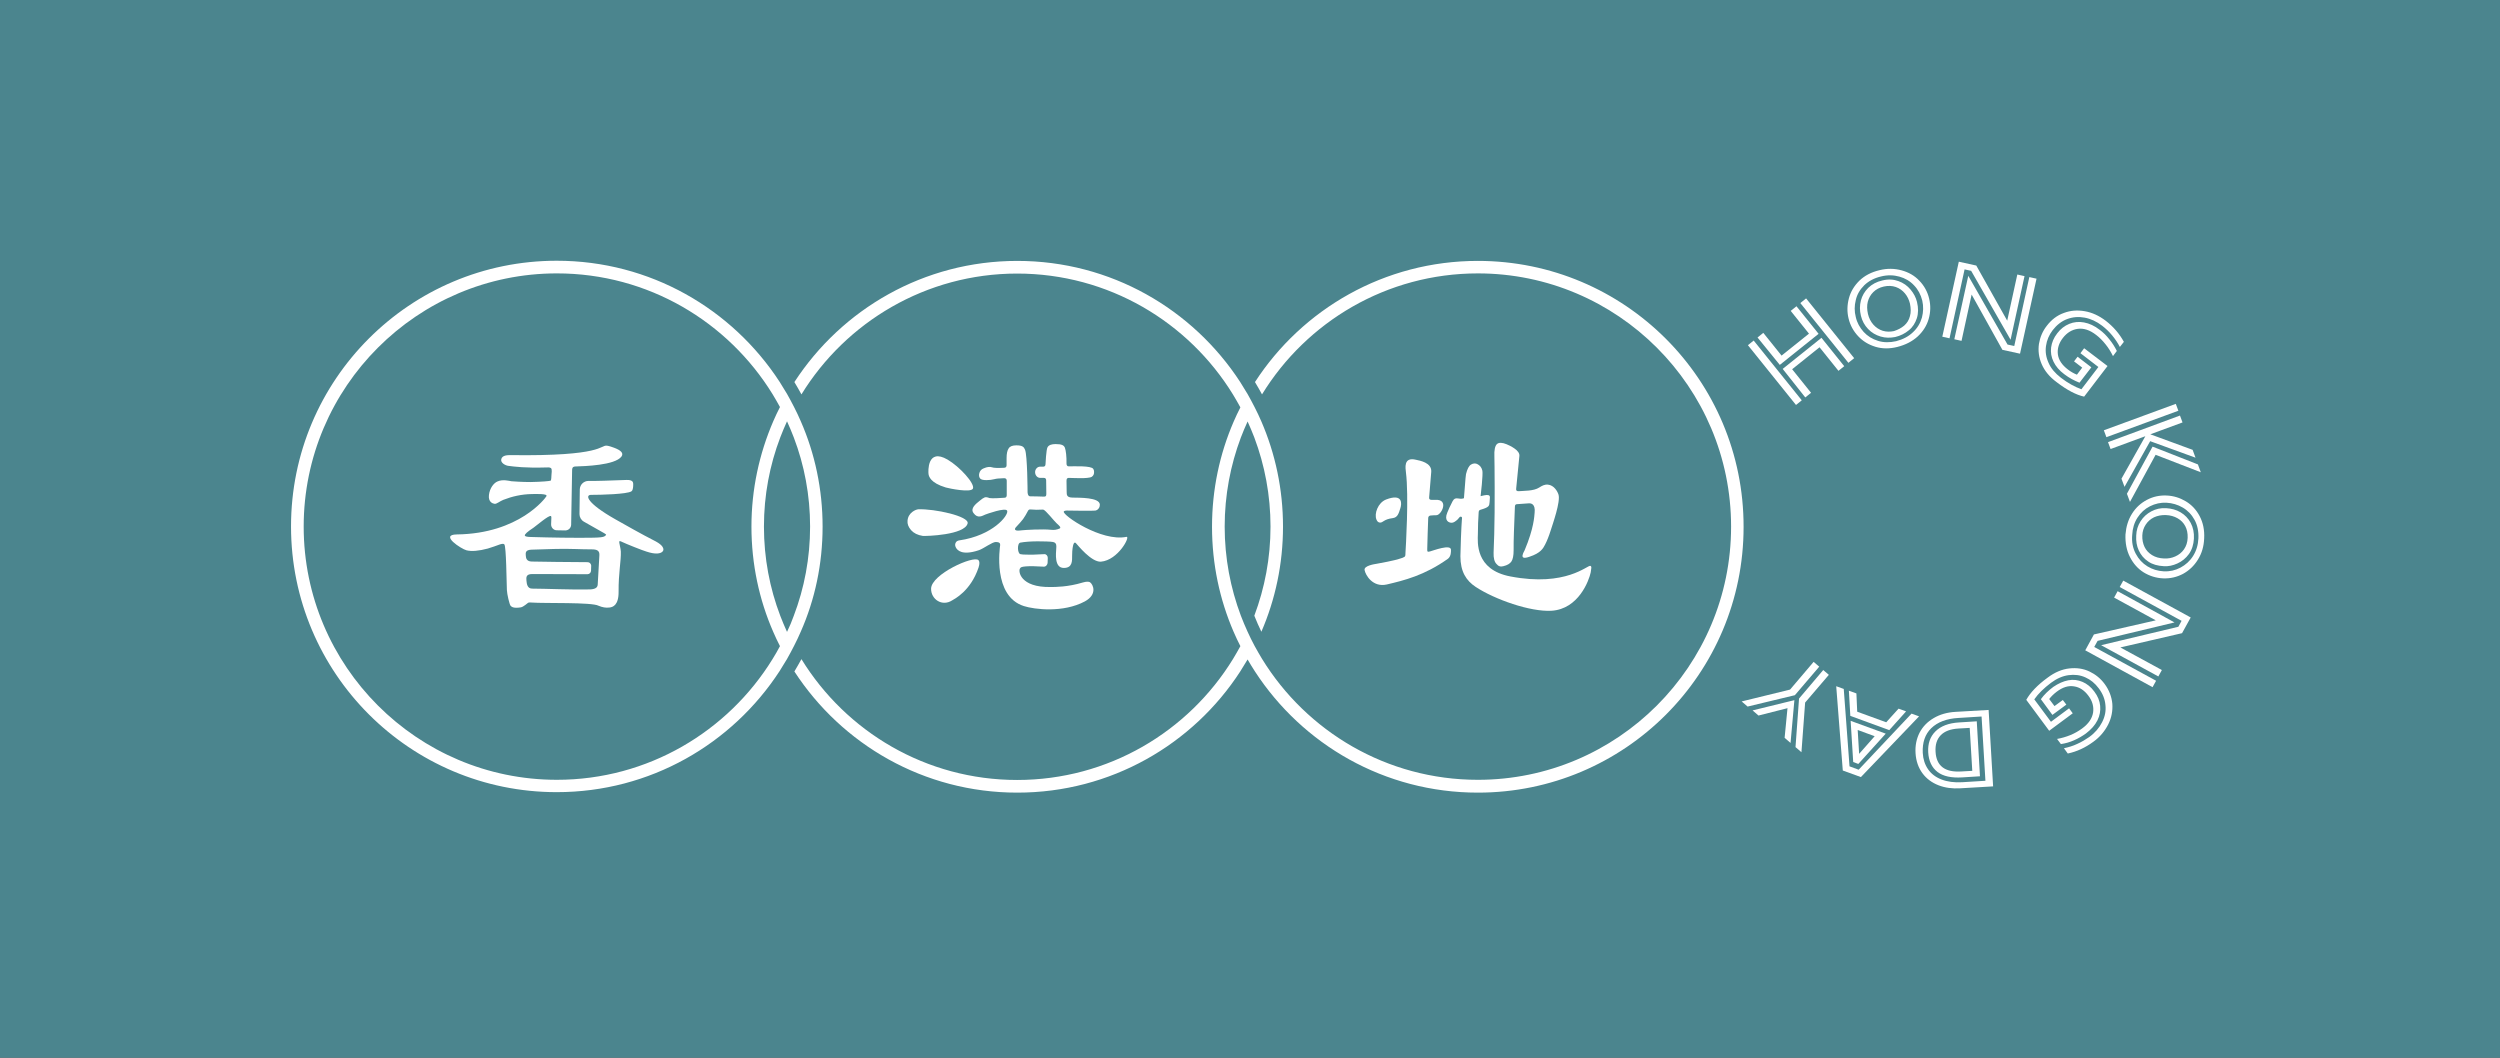 <?xml version="1.0" encoding="utf-8"?>
<!-- Generator: Adobe Illustrator 26.2.1, SVG Export Plug-In . SVG Version: 6.00 Build 0)  -->
<svg version="1.1" id="Layer_1" xmlns="http://www.w3.org/2000/svg" xmlns:xlink="http://www.w3.org/1999/xlink" x="0px" y="0px"
	 viewBox="0 0 156 66" style="enable-background:new 0 0 156 66;" xml:space="preserve">
<rect x="0" y="0" width="156" height="66" fill="#333333" stroke="none"/>
<style type="text/css">
	.st0{clip-path:url(#SVGID_00000106124524694559635450000011950684265259912348_);fill:#4B858E;}
	.st1{clip-path:url(#SVGID_00000106124524694559635450000011950684265259912348_);}
	.st2{fill:#FFFFFF;}
	.st3{opacity:0.7;fill:#FFFFFF;}
</style>
<g>
	<defs>
		<rect id="SVGID_1_" width="156" height="66"/>
	</defs>
	<clipPath id="SVGID_00000137125353516203696310000006791292001415208622_">
		<use xlink:href="#SVGID_1_"  style="overflow:visible;"/>
	</clipPath>
	
		<rect y="-45" style="clip-path:url(#SVGID_00000137125353516203696310000006791292001415208622_);fill:#4B858E;" width="156" height="156"/>
	<g style="clip-path:url(#SVGID_00000137125353516203696310000006791292001415208622_);">
		<g>
			<path class="st2" d="M51.33,32.86c0-2.33-0.48-4.56-1.36-6.57c-0.13-0.3-0.27-0.6-0.42-0.89c-0.14-0.28-0.29-0.55-0.44-0.82
				c-0.15-0.25-0.3-0.5-0.46-0.75c-2.96-4.55-8.08-7.56-13.91-7.56c-9.16,0-16.58,7.42-16.58,16.58c0,9.16,7.42,16.58,16.58,16.58
				c5.83,0,10.95-3.01,13.91-7.56c0.16-0.25,0.31-0.5,0.46-0.75c0.15-0.27,0.3-0.54,0.44-0.82c0.15-0.29,0.29-0.59,0.42-0.89
				C50.85,37.42,51.33,35.2,51.33,32.86z M48.21,41.12c-2.78,4.52-7.78,7.54-13.46,7.54c-8.71,0-15.8-7.09-15.8-15.8
				s7.09-15.8,15.8-15.8c5.69,0,10.68,3.02,13.46,7.54c0.16,0.26,0.31,0.53,0.46,0.8c-0.15,0.29-0.29,0.59-0.42,0.89
				c-0.87,2.02-1.36,4.24-1.36,6.57c0,2.33,0.48,4.56,1.36,6.57c0.13,0.3,0.27,0.6,0.42,0.89C48.53,40.59,48.37,40.86,48.21,41.12z
				 M49.11,39.43c-0.15-0.33-0.29-0.66-0.42-1c-0.66-1.73-1.02-3.61-1.02-5.57c0-1.96,0.36-3.84,1.02-5.57
				c0.13-0.34,0.27-0.67,0.42-1c0.15,0.33,0.29,0.66,0.42,1c0.66,1.73,1.02,3.61,1.02,5.57c0,1.96-0.36,3.84-1.02,5.57
				C49.41,38.77,49.27,39.1,49.11,39.43z"/>
			<path class="st2" d="M92.22,16.28c-5.83,0-10.96,3.01-13.91,7.56c0.15,0.25,0.3,0.51,0.44,0.77c2.78-4.53,7.78-7.55,13.47-7.55
				c8.71,0,15.8,7.09,15.8,15.8s-7.09,15.8-15.8,15.8c-5.69,0-10.69-3.02-13.47-7.55c-0.16-0.26-0.31-0.53-0.46-0.8
				c-0.16-0.29-0.3-0.59-0.44-0.89c-0.15-0.33-0.29-0.66-0.42-1c-0.65-1.73-1.01-3.6-1.01-5.56c0-1.96,0.36-3.83,1.01-5.56
				c0.13-0.34,0.27-0.67,0.42-1c0.15,0.33,0.29,0.66,0.42,1c0.65,1.73,1.01,3.6,1.01,5.56c0,1.96-0.36,3.83-1.01,5.56
				c0.14,0.34,0.28,0.68,0.44,1c0.87-2.01,1.35-4.23,1.35-6.56c0-2.33-0.48-4.55-1.35-6.56c-0.13-0.3-0.27-0.6-0.42-0.89
				c-0.14-0.28-0.29-0.55-0.44-0.82c-0.15-0.25-0.3-0.5-0.46-0.75c-2.96-4.55-8.08-7.56-13.91-7.56c-5.83,0-10.95,3.01-13.91,7.56
				c0.15,0.25,0.3,0.51,0.44,0.77c2.78-4.52,7.78-7.54,13.46-7.54c5.69,0,10.69,3.02,13.47,7.55c0.16,0.26,0.31,0.53,0.46,0.8
				c-0.15,0.29-0.29,0.59-0.42,0.89c-0.87,2.01-1.35,4.23-1.35,6.56c0,2.33,0.48,4.55,1.35,6.56c0.13,0.3,0.27,0.6,0.42,0.89
				c-0.15,0.27-0.3,0.54-0.46,0.8c-2.78,4.53-7.78,7.55-13.47,7.55c-5.69,0-10.68-3.02-13.46-7.54c-0.14,0.26-0.29,0.51-0.44,0.77
				c2.96,4.55,8.08,7.56,13.91,7.56c5.83,0,10.96-3.01,13.91-7.56c0.16-0.25,0.31-0.5,0.46-0.75c0.15,0.25,0.3,0.51,0.46,0.75
				c2.96,4.55,8.08,7.56,13.91,7.56c9.16,0,16.58-7.42,16.58-16.58C108.81,23.7,101.38,16.28,92.22,16.28z"/>
		</g>
		<g>
			<path class="st2" d="M109.07,21.54l0.36-0.29l3,3.73l-0.36,0.29L109.07,21.54z M109.67,21.06l0.36-0.29l1.14,1.42l1.71-1.37
				l-1.14-1.42l0.36-0.29l1.38,1.72l-2.42,1.94L109.67,21.06z M111.24,23.02l2.42-1.94l1.42,1.77l-0.36,0.29l-1.18-1.47l-1.71,1.37
				l1.18,1.47l-0.36,0.29L111.24,23.02z M112.34,18.91l0.36-0.29l3,3.73l-0.36,0.29L112.34,18.91z"/>
			<path class="st2" d="M117.03,21.64c-0.43-0.13-0.79-0.35-1.08-0.66s-0.5-0.68-0.6-1.11c-0.1-0.41-0.09-0.83,0.02-1.25
				c0.11-0.42,0.33-0.78,0.65-1.1c0.33-0.32,0.75-0.54,1.26-0.66c0.48-0.12,0.94-0.11,1.38,0.01c0.44,0.12,0.81,0.33,1.11,0.65
				c0.3,0.31,0.51,0.69,0.61,1.12c0.1,0.42,0.09,0.84-0.03,1.26c-0.12,0.42-0.35,0.78-0.68,1.09c-0.34,0.31-0.76,0.53-1.28,0.66
				C117.91,21.77,117.46,21.77,117.03,21.64z M119.37,20.73c0.28-0.26,0.46-0.57,0.56-0.92c0.09-0.35,0.1-0.7,0.02-1.05
				c-0.09-0.37-0.26-0.69-0.51-0.95c-0.25-0.27-0.56-0.45-0.92-0.55c-0.36-0.1-0.74-0.11-1.14-0.01c-0.43,0.1-0.78,0.29-1.05,0.55
				c-0.27,0.27-0.45,0.57-0.53,0.93c-0.09,0.35-0.09,0.7,0,1.05c0.08,0.36,0.25,0.66,0.49,0.93c0.24,0.26,0.54,0.45,0.9,0.56
				c0.35,0.11,0.73,0.11,1.13,0.02C118.74,21.18,119.09,21,119.37,20.73z M117.35,21c-0.3-0.09-0.56-0.24-0.78-0.47
				c-0.22-0.23-0.37-0.5-0.45-0.83c-0.08-0.33-0.08-0.64,0-0.95c0.08-0.3,0.23-0.56,0.46-0.79c0.23-0.22,0.52-0.38,0.88-0.46
				c0.36-0.09,0.7-0.07,1,0.04c0.31,0.11,0.56,0.29,0.76,0.53c0.2,0.24,0.33,0.49,0.4,0.77c0.09,0.37,0.09,0.71-0.01,1.02
				c-0.1,0.3-0.26,0.56-0.5,0.75c-0.24,0.2-0.52,0.34-0.85,0.42C117.95,21.09,117.65,21.09,117.35,21z M118.82,20.32
				c0.18-0.16,0.3-0.35,0.36-0.59c0.07-0.24,0.06-0.5,0-0.79c-0.06-0.24-0.16-0.45-0.31-0.63c-0.15-0.18-0.34-0.32-0.57-0.4
				c-0.23-0.08-0.48-0.09-0.75-0.03c-0.27,0.06-0.49,0.18-0.66,0.35c-0.17,0.17-0.28,0.37-0.34,0.6c-0.06,0.23-0.05,0.49,0.01,0.76
				c0.06,0.26,0.18,0.49,0.34,0.67s0.36,0.31,0.58,0.38c0.23,0.07,0.46,0.07,0.7,0.02C118.43,20.58,118.64,20.47,118.82,20.32z"/>
			<path class="st2" d="M122.23,16.33l1.09,0.24l1.93,3.44l0.63-2.88l0.45,0.1l-0.87,3.97L123,16.9l-0.41-0.09l-0.94,4.3l-0.45-0.1
				L122.23,16.33z M122.82,17.21l2.45,4.29l0.42,0.09l0.94-4.3l0.45,0.1l-1.03,4.68l-1.1-0.24l-1.92-3.45l-0.63,2.89l-0.45-0.1
				L122.82,17.21z"/>
			<path class="st2" d="M127.4,22.72c-0.18-0.42-0.23-0.84-0.17-1.26c0.07-0.42,0.23-0.8,0.49-1.13c0.29-0.38,0.64-0.65,1.06-0.8
				c0.42-0.16,0.85-0.19,1.31-0.11c0.46,0.08,0.89,0.28,1.3,0.59c0.48,0.37,0.86,0.81,1.14,1.32l-0.25,0.32
				c-0.13-0.25-0.29-0.49-0.48-0.72c-0.19-0.23-0.4-0.43-0.62-0.6c-0.35-0.27-0.72-0.44-1.1-0.51c-0.38-0.07-0.74-0.04-1.09,0.09
				c-0.35,0.13-0.65,0.37-0.9,0.69c-0.23,0.3-0.37,0.63-0.42,0.99c-0.05,0.35,0,0.7,0.16,1.05c0.15,0.35,0.41,0.65,0.77,0.93
				c0.44,0.34,0.87,0.57,1.28,0.72l1.06-1.39l-1.12-0.86l0.23-0.31l1.46,1.11l-1.46,1.91c-0.5-0.11-1.07-0.41-1.71-0.9
				C127.89,23.52,127.58,23.14,127.4,22.72z M128.14,22.57c-0.14-0.29-0.19-0.58-0.15-0.89c0.04-0.3,0.16-0.6,0.38-0.88
				c0.21-0.28,0.46-0.47,0.75-0.59c0.29-0.12,0.6-0.15,0.92-0.09c0.33,0.06,0.66,0.21,0.98,0.46c0.22,0.16,0.42,0.36,0.6,0.59
				c0.19,0.23,0.34,0.47,0.47,0.73l-0.24,0.32c-0.13-0.26-0.28-0.51-0.46-0.73c-0.18-0.23-0.38-0.43-0.59-0.59
				c-0.4-0.31-0.78-0.43-1.15-0.38c-0.36,0.05-0.67,0.24-0.92,0.56c-0.26,0.33-0.36,0.68-0.32,1.02c0.04,0.35,0.25,0.67,0.63,0.96
				c0.17,0.13,0.36,0.24,0.56,0.32l0.33-0.44l-0.51-0.39l0.22-0.29l0.86,0.66l-0.74,0.96c-0.33-0.13-0.65-0.3-0.95-0.53
				C128.5,23.12,128.28,22.86,128.14,22.57z"/>
			<path class="st2" d="M135.77,25.2l0.16,0.43l-4.49,1.65l-0.16-0.43L135.77,25.2z M136.03,25.93l0.16,0.43l-2.01,0.74l2.64,0.97
				l0.18,0.49l-2.83-1.03l-1.6,2.85l-0.19-0.51l1.49-2.65l-2.17,0.8l-0.16-0.43L136.03,25.93z M134.32,27.87l2.83,1.11l0.18,0.49
				l-2.82-1.09l-1.6,2.94l-0.19-0.51L134.32,27.87z"/>
			<path class="st2" d="M133.04,32.05c0.24-0.38,0.55-0.66,0.93-0.86c0.38-0.2,0.79-0.29,1.23-0.27c0.43,0.02,0.82,0.14,1.19,0.36
				c0.37,0.22,0.66,0.53,0.87,0.93c0.21,0.4,0.31,0.87,0.28,1.39c-0.02,0.5-0.15,0.94-0.39,1.32c-0.24,0.39-0.55,0.68-0.93,0.89
				c-0.38,0.2-0.8,0.3-1.25,0.28c-0.43-0.02-0.84-0.15-1.2-0.37c-0.37-0.23-0.65-0.55-0.86-0.96c-0.21-0.41-0.3-0.88-0.28-1.41
				C132.67,32.86,132.8,32.43,133.04,32.05z M133.27,34.55c0.18,0.34,0.42,0.6,0.73,0.79c0.31,0.19,0.64,0.29,1.01,0.31
				c0.38,0.02,0.73-0.06,1.05-0.23c0.32-0.17,0.59-0.41,0.79-0.73s0.31-0.68,0.33-1.09c0.02-0.44-0.06-0.83-0.24-1.16
				c-0.18-0.33-0.43-0.59-0.74-0.77c-0.31-0.18-0.65-0.28-1.01-0.3c-0.36-0.02-0.71,0.06-1.03,0.22c-0.32,0.16-0.58,0.4-0.78,0.71
				c-0.2,0.31-0.31,0.67-0.33,1.08C133.01,33.82,133.09,34.21,133.27,34.55z M133.57,32.53c0.17-0.27,0.39-0.47,0.67-0.62
				c0.28-0.15,0.59-0.22,0.92-0.2c0.34,0.02,0.64,0.1,0.91,0.26c0.27,0.16,0.48,0.38,0.63,0.66s0.22,0.61,0.2,0.98
				c-0.02,0.37-0.12,0.69-0.31,0.96c-0.19,0.26-0.43,0.46-0.72,0.59c-0.28,0.13-0.57,0.19-0.85,0.17c-0.38-0.02-0.71-0.11-0.97-0.29
				c-0.27-0.18-0.46-0.41-0.59-0.69c-0.13-0.28-0.18-0.59-0.16-0.93C133.31,33.09,133.4,32.8,133.57,32.53z M133.82,34.13
				c0.1,0.21,0.26,0.38,0.47,0.51s0.46,0.2,0.76,0.21c0.24,0.01,0.47-0.03,0.69-0.13c0.22-0.1,0.4-0.24,0.54-0.44
				c0.14-0.2,0.22-0.44,0.23-0.72c0.01-0.28-0.04-0.52-0.15-0.73c-0.11-0.21-0.27-0.37-0.48-0.49c-0.21-0.12-0.45-0.19-0.73-0.2
				c-0.27-0.01-0.52,0.04-0.74,0.14c-0.22,0.11-0.39,0.26-0.52,0.46c-0.13,0.2-0.2,0.42-0.21,0.67
				C133.67,33.68,133.72,33.92,133.82,34.13z"/>
			<path class="st2" d="M135.69,38.84l-4.8,1.15l-0.21,0.38l3.86,2.11l-0.22,0.4l-4.2-2.3l0.54-0.99l3.86-0.88l-2.6-1.42l0.22-0.4
				L135.69,38.84z M136.7,38.53l-0.54,0.98l-3.85,0.89l2.59,1.41l-0.22,0.4l-3.57-1.95l4.82-1.15l0.2-0.37l-3.86-2.11l0.22-0.4
				L136.7,38.53z"/>
			<path class="st2" d="M129.13,41.71c0.45-0.05,0.87,0.01,1.25,0.19c0.38,0.18,0.7,0.44,0.95,0.78c0.28,0.38,0.44,0.8,0.48,1.24
				c0.03,0.44-0.05,0.87-0.26,1.29c-0.21,0.41-0.51,0.78-0.93,1.08c-0.49,0.36-1.02,0.61-1.59,0.73l-0.24-0.33
				c0.28-0.06,0.56-0.14,0.83-0.27c0.27-0.12,0.52-0.27,0.75-0.43c0.36-0.26,0.62-0.57,0.8-0.92c0.18-0.35,0.25-0.7,0.21-1.07
				c-0.03-0.37-0.17-0.72-0.42-1.05c-0.23-0.31-0.51-0.54-0.83-0.68c-0.33-0.15-0.68-0.19-1.05-0.14c-0.37,0.05-0.74,0.21-1.1,0.48
				c-0.44,0.33-0.79,0.67-1.04,1.03l1.04,1.4l1.13-0.84l0.23,0.31l-1.47,1.09l-1.43-1.93c0.25-0.45,0.69-0.92,1.34-1.39
				C128.22,41.95,128.67,41.76,129.13,41.71z M129.06,42.45c0.31-0.06,0.61-0.02,0.89,0.1c0.28,0.12,0.53,0.32,0.74,0.61
				c0.21,0.28,0.33,0.57,0.36,0.88c0.03,0.31-0.02,0.61-0.17,0.91c-0.15,0.3-0.39,0.57-0.72,0.82c-0.22,0.16-0.46,0.3-0.73,0.42
				c-0.27,0.12-0.55,0.2-0.83,0.24l-0.24-0.32c0.28-0.05,0.56-0.13,0.83-0.24c0.27-0.11,0.51-0.25,0.73-0.41
				c0.41-0.3,0.63-0.63,0.69-1c0.05-0.36-0.04-0.71-0.29-1.04c-0.25-0.34-0.55-0.54-0.9-0.59c-0.35-0.06-0.71,0.05-1.09,0.34
				c-0.17,0.13-0.33,0.28-0.46,0.45l0.33,0.44l0.52-0.38l0.22,0.29l-0.87,0.64l-0.72-0.98c0.21-0.29,0.47-0.54,0.78-0.77
				C128.44,42.65,128.75,42.51,129.06,42.45z"/>
			<path class="st2" d="M124.37,49.07l-2.05,0.12c-0.5,0.03-0.95-0.03-1.36-0.19c-0.41-0.16-0.75-0.41-1-0.75
				c-0.25-0.34-0.4-0.76-0.43-1.25c-0.03-0.48,0.06-0.9,0.25-1.28c0.2-0.38,0.49-0.68,0.88-0.91c0.39-0.23,0.84-0.36,1.36-0.39
				l2.07-0.12L124.37,49.07z M122.21,44.8c-0.74,0.04-1.31,0.26-1.7,0.64c-0.39,0.38-0.56,0.9-0.53,1.54
				c0.02,0.39,0.13,0.73,0.33,1.02c0.2,0.29,0.48,0.5,0.84,0.64c0.36,0.14,0.8,0.2,1.3,0.17l1.44-0.09l-0.24-4.01L122.21,44.8z
				 M123.55,48.44l-1.11,0.07c-0.67,0.04-1.19-0.07-1.54-0.34c-0.35-0.27-0.55-0.68-0.58-1.23c-0.03-0.54,0.12-0.97,0.45-1.3
				c0.33-0.33,0.82-0.52,1.47-0.56l1.11-0.07L123.55,48.44z M122.21,45.46c-0.5,0.03-0.87,0.17-1.11,0.42
				c-0.24,0.25-0.35,0.59-0.32,1.04c0.05,0.87,0.58,1.28,1.59,1.22l0.7-0.04l-0.16-2.68L122.21,45.46z"/>
			<path class="st2" d="M116.12,48.49l-1.13-0.41l-0.41-5.26l0.47,0.17l0.36,4.83l0.57,0.21l3.3-3.5l0.47,0.17L116.12,48.49z
				 M117.89,45.56l-2.43-0.89l-0.09-1.57l0.47,0.17l0.05,1.14l1.81,0.66l0.77-0.85l0.47,0.17L117.89,45.56z M115.96,47.67
				l-0.32-0.12l-0.16-2.57l2.19,0.8L115.96,47.67z M115.92,45.55l0.09,1.49l0.97-1.1L115.92,45.55z"/>
			<path class="st2" d="M112,43.38l-2.95,0.71l-0.37-0.32l3.02-0.74l1.47-1.73l0.35,0.3L112,43.38z M111.73,46.36l-0.37-0.32
				l0.18-1.85l-1.81,0.46l-0.37-0.32l2.61-0.64L111.73,46.36z M112.64,43.84l-0.23,3.1l-0.37-0.32l0.22-3.03l1.51-1.78l0.35,0.3
				L112.64,43.84z"/>
		</g>
		<g>
			<path class="st2" d="M86.12,32.61c0.19,0,0.23-0.21,0.79-0.28c0.3-0.04,0.37-0.29,0.47-0.61c0.09-0.27,0.18-0.96-0.89-0.55
				c-0.51,0.2-0.75,0.89-0.6,1.25C85.94,32.55,86.02,32.61,86.12,32.61z"/>
			<path class="st2" d="M89.23,34.41c-0.18,0.05-0.17,0-0.17-0.16c0.01-0.27,0.04-1.63,0.06-1.92c0-0.08,0.04-0.14,0.13-0.16
				c0.18-0.02,0.31-0.02,0.38-0.02c0.31,0,0.82-1.01-0.07-0.96h-0.24c-0.11,0-0.16-0.06-0.14-0.17c0.02-0.18,0.1-1.22,0.13-1.58
				c0.04-0.58-0.73-0.7-0.95-0.75c-0.81-0.2-0.65,0.55-0.63,0.78c0.19,1.5-0.01,4.71-0.03,5.05c-0.01,0.15,0.03,0.21-0.19,0.29
				c-0.31,0.1-0.51,0.17-1.61,0.37c-0.13,0.02-0.8,0.12-0.75,0.39c0.06,0.33,0.52,1.1,1.39,0.9c1.06-0.25,2.35-0.56,3.82-1.61
				c0.19-0.16,0.18-0.43,0.18-0.53C90.58,33.91,89.4,34.37,89.23,34.41z"/>
			<path class="st2" d="M93.81,35.33c0.25-0.06,0.41-0.16,0.5-0.29c0.09-0.13,0.14-0.36,0.14-0.7c0-0.39,0-0.63,0.02-1.17
				c0.02-0.53,0.04-1.05,0.06-1.55c0-0.1,0.04-0.16,0.13-0.16c0.13-0.01,0.6-0.04,0.71-0.05c0.18-0.02,0.45,0.04,0.39,0.59
				c-0.02,0.21-0.04,0.95-0.62,2.33c-0.33,0.58,0.01,0.51,0.3,0.41c0.7-0.23,0.85-0.52,0.97-0.75c0.12-0.23,0.24-0.53,0.36-0.91
				c0.12-0.38,0.62-1.79,0.48-2.22c-0.06-0.19-0.27-0.58-0.66-0.62c-0.2-0.02-0.37,0.07-0.54,0.18c-0.35,0.23-0.97,0.2-1.27,0.23
				c-0.13,0.01-0.19-0.04-0.17-0.17c0.02-0.22,0.15-1.51,0.2-2.03c0.04-0.36-0.61-0.65-0.8-0.73c-0.27-0.11-0.48-0.12-0.6-0.01
				s-0.18,0.37-0.16,0.79c0.01,0.16,0.04,3.35-0.01,4.84c-0.02,0.51-0.02,0.75-0.04,1.15c-0.01,0.33,0.05,0.57,0.18,0.7
				C93.5,35.34,93.64,35.38,93.81,35.33z"/>
			<path class="st2" d="M99.24,35.31c-0.17-0.07-1.51,1.33-4.99,0.66c-2.22-0.42-2.04-2.16-2.03-2.64c0-0.48,0.02-0.95,0.05-1.38
				c0.01-0.08,0.04-0.12,0.11-0.14c0.55-0.16,0.55-0.24,0.57-0.47l0.01-0.14c0.02-0.26,0.08-0.41-0.57-0.24
				c0.01-0.05,0.16-1.38,0.11-1.59c-0.05-0.21-0.15-0.33-0.33-0.42c-0.12-0.05-0.25-0.04-0.38,0.04c-0.13,0.08-0.23,0.27-0.31,0.59
				c-0.04,0.2-0.09,1.16-0.13,1.51c-0.31,0.12-0.53-0.16-0.71,0.19c-0.16,0.3-0.25,0.52-0.33,0.71c-0.21,0.5,0.1,0.64,0.29,0.63
				c0.11-0.01,0.22-0.08,0.36-0.21c0.1-0.11,0.13-0.18,0.19-0.17c0.11,0.01,0.08,0.09,0.07,0.22c-0.03,0.34-0.09,1.86-0.09,2.25
				c0,0.96,0.36,1.52,0.95,1.91c1.18,0.78,3.41,1.57,4.74,1.49c1.68-0.11,2.33-1.87,2.44-2.39C99.29,35.48,99.34,35.35,99.24,35.31z
				"/>
		</g>
		<g>
			<g>
				<path class="st2" d="M59.02,30.42c0.21,0.06,1.56,0.34,1.69,0.07c0.14-0.31-0.83-1.37-1.58-1.81c-1.29-0.75-1.21,0.76-1.19,0.9
					C57.96,29.72,58.05,30.13,59.02,30.42z"/>
				<path class="st2" d="M60.38,32.66c0.11-0.45-2.07-0.92-3.08-0.88c-0.15,0.01-0.63,0.2-0.67,0.71c-0.02,0.2,0.05,0.39,0.22,0.59
					c0.17,0.19,0.41,0.31,0.73,0.36C57.78,33.46,60.2,33.39,60.38,32.66z"/>
				<path class="st2" d="M58.1,36.73c-0.01,0.67,0.69,1.14,1.32,0.73c0.11-0.07,1.14-0.56,1.64-2.04c0.08-0.24,0.07-0.4-0.01-0.47
					C60.75,34.65,58.12,35.83,58.1,36.73z"/>
			</g>
			<path class="st2" d="M70.29,33.5c-1.57,0.32-4.01-1.36-3.91-1.58c0.02-0.05,0.13-0.07,0.31-0.06c0.21,0.01,1.56,0.02,1.66,0
				c0.1-0.02,0.18-0.08,0.23-0.17c0.04-0.07,0.05-0.14,0.05-0.21c-0.03-0.45-1.28-0.42-1.71-0.43c-0.35-0.01-0.36-0.16-0.36-0.36
				c0-0.17-0.01-0.64-0.01-0.68c0-0.11,0.02-0.19,0.14-0.19c0.2,0,1.23,0.07,1.44-0.07c0.1-0.07,0.15-0.17,0.14-0.32
				c0-0.07-0.02-0.12-0.05-0.17c-0.12-0.21-1.2-0.16-1.53-0.16c-0.09,0-0.14-0.06-0.14-0.17c0.01-0.44-0.04-0.83-0.1-0.99
				c-0.06-0.15-0.19-0.23-0.58-0.23c-0.25,0-0.42,0.06-0.5,0.19c-0.09,0.13-0.13,1.06-0.13,1.06c0,0.1-0.05,0.16-0.14,0.16
				c-0.04,0-0.11,0-0.2,0c-0.17,0-0.31,0.16-0.31,0.34v0c0,0.2,0.14,0.36,0.32,0.36h0.23c0.09,0,0.14,0.05,0.14,0.16
				c0,0.08,0.01,0.78,0.01,0.82c0,0.14-0.02,0.19-0.14,0.19c-0.16-0.01-0.73-0.02-0.87-0.02c-0.15,0-0.16-0.23-0.16-0.27
				c0,0-0.01-2.3-0.16-2.64c-0.07-0.17-0.16-0.27-0.54-0.27c-0.24,0-0.4,0.06-0.48,0.19c-0.09,0.13-0.13,0.33-0.13,0.61v0.44
				c0,0.1-0.05,0.16-0.16,0.16c-0.4,0.02-0.65,0.01-0.75-0.03c-0.07-0.02-0.14-0.03-0.23-0.02c-0.09,0.01-0.18,0.04-0.3,0.09
				c-0.13,0.05-0.22,0.15-0.26,0.29c-0.04,0.14-0.02,0.26,0.06,0.35c0.07,0.06,0.19,0.09,0.38,0.09c0.18,0,0.35-0.02,0.5-0.06
				c0.07-0.02,0.14-0.03,0.23-0.04c0.09-0.01,0.21-0.01,0.38-0.02c0.1,0,0.16,0.05,0.16,0.16v0.9c0,0.1-0.05,0.16-0.14,0.16
				c-0.24,0.02-0.76,0.05-0.94,0.02c-0.12-0.05-0.22-0.07-0.3-0.04c-0.08,0.03-0.18,0.1-0.31,0.21c-0.22,0.18-0.61,0.47-0.38,0.77
				c0.26,0.36,0.54,0.17,0.73,0.09c0.05-0.02,1.3-0.48,1.37-0.23c0.08,0.29-0.91,1.54-2.99,1.84c-0.22,0.03-0.26,0.2-0.26,0.28
				c0,0.14,0.15,0.53,0.81,0.48c0.16-0.01,0.39-0.05,0.68-0.15c0.29-0.1,0.82-0.51,1.05-0.51c0.21,0,0.28,0.08,0.27,0.19
				c-0.02,0.16-0.48,3.19,1.48,3.81c0.65,0.21,2.46,0.43,3.8-0.29c0.81-0.44,0.52-1.07,0.32-1.2c-0.07-0.04-0.22-0.05-0.45,0.02
				c-0.92,0.28-1.72,0.28-1.99,0.28c-1.93,0.04-2.05-1.01-1.92-1.16c0.04-0.05,0.01-0.14,0.79-0.14c0.12,0,0.33,0.01,0.68,0.03
				c0.13,0.01,0.24-0.1,0.25-0.25l0.01-0.3c0-0.13-0.1-0.24-0.22-0.23c-0.22,0.01-0.53,0.03-0.66,0.03c-0.18,0-0.7,0.01-0.83-0.03
				c-0.19-0.05-0.21-0.69,0-0.72c0.26-0.05,0.69-0.08,1.07-0.08c0.33,0,0.83,0.01,0.96,0.04c0.27,0.04,0.21,0.31,0.21,0.38
				c-0.02,0.35-0.13,1.24,0.47,1.24c0.55,0,0.52-0.44,0.52-0.8c0-0.35,0.05-0.6,0.09-0.7c0.05-0.1,0.1-0.11,0.17-0.02
				c0.08,0.08,0.93,1.16,1.53,1.13C69.78,34.96,70.56,33.44,70.29,33.5z M66.12,32.98c-0.18,0.08-0.35,0.1-0.53,0.08
				c-0.54-0.06-1.65,0.01-1.82,0.03c-0.23,0.03-0.36,0.03-0.41-0.02c-0.05-0.04-0.03-0.11,0.06-0.2c0.18-0.19,0.32-0.35,0.42-0.48
				c0.1-0.14,0.2-0.31,0.31-0.52c0.03-0.06,0.09-0.09,0.16-0.08c0.08,0.01,0.27,0.02,0.36,0.02c0.34,0,0.36-0.02,0.43-0.01
				c0.15,0.03,0.7,0.74,0.83,0.85C66.11,32.81,66.23,32.92,66.12,32.98z"/>
		</g>
		<g>
			<path class="st2" d="M41.34,34.12c-0.07-0.11-0.21-0.22-0.41-0.33c-0.98-0.5-1.88-1.02-2.54-1.39c-1.8-1.02-1.88-1.52-1.51-1.52
				c0.61,0,2.24-0.04,2.52-0.22c0.08-0.05,0.1-0.19,0.11-0.32c0.01-0.18,0-0.24-0.05-0.3c-0.06-0.06-0.18-0.1-0.37-0.09
				c-1.14,0.04-1.84,0.07-2.37,0.06c-0.29,0-0.53,0.23-0.54,0.52l-0.02,1.55c0,0.19,0.1,0.37,0.27,0.47
				c0.41,0.23,1.06,0.6,1.27,0.72c0.09,0.05,0.13,0.09,0.12,0.11c-0.13,0.15-0.18,0.18-1.66,0.18c-1.47,0-2.99-0.05-2.99-0.05
				c-0.26,0-0.4-0.03-0.42-0.09c-0.02-0.08,0.16-0.24,0.54-0.49c0.2-0.14,0.94-0.78,1.08-0.73c0.05,0.02,0.04,0.07,0.02,0.51
				c-0.01,0.2,0.15,0.38,0.35,0.38c0.17,0,0.36,0.01,0.53,0.01c0.2,0,0.36-0.15,0.37-0.35c0.02-0.94,0.06-3.37,0.06-3.4
				c0-0.22,0.1-0.23,0.19-0.24c0.58-0.02,2.48-0.07,2.89-0.62c0.15-0.21-0.03-0.39-0.46-0.55c-0.1-0.04-0.34-0.12-0.45-0.13
				c-0.44-0.04-0.2,0.67-6.01,0.59c-0.18,0-0.52,0-0.58,0.25c-0.06,0.24,0.27,0.4,0.44,0.42c0.39,0.05,1.05,0.14,2.36,0.1
				c0.09,0,0.22-0.02,0.3,0.04c0.09,0.07,0.03,0.37,0.03,0.46c0,0.05-0.01,0.28-0.04,0.32c-0.03,0.03-0.61,0.08-1.27,0.09
				c-0.55,0-1.05-0.04-1.19-0.05c-0.14-0.02-0.54-0.14-0.88,0.02c-0.21,0.09-0.47,0.4-0.52,0.84c-0.05,0.43,0.22,0.53,0.35,0.55
				c0.13,0.02,0.32-0.16,0.55-0.25c0.54-0.21,1.13-0.35,1.78-0.36c0.21,0,0.99-0.04,0.91,0.13c-0.06,0.12-1.71,2.34-5.59,2.39
				c-1.11,0.01,0.28,0.91,0.6,0.99s0.77,0.04,1.33-0.11c0.1-0.02,0.68-0.23,0.76-0.26c0.13-0.04,0.23-0.05,0.27,0
				c0.12,0.12,0.14,2.37,0.16,2.85c0.01,0.26,0.16,0.9,0.23,0.98c0.07,0.08,0.21,0.17,0.64,0.1c0.17-0.03,0.42-0.27,0.46-0.29
				c0.04-0.02,0.12-0.02,0.22-0.01c0.77,0.06,3.77-0.03,4.17,0.2c0.24,0.1,0.46,0.14,0.68,0.11c0.2-0.02,0.58-0.13,0.57-0.99
				c-0.01-1.14,0.16-1.93,0.14-2.5c0-0.15-0.12-0.59-0.1-0.63c0.02-0.03,0.07-0.03,0.16,0.02c0.27,0.13,1.32,0.55,1.54,0.61
				c0.27,0.09,0.5,0.13,0.67,0.12s0.28-0.06,0.34-0.13C41.42,34.33,41.41,34.23,41.34,34.12z M37.3,36.43
				c0,0.19-0.08,0.33-0.48,0.35c-1.04,0.03-2.86-0.05-3.61-0.05c-0.3,0-0.34-0.28-0.36-0.5c-0.01-0.18-0.05-0.41,0.36-0.41
				c0.43,0,2.73,0.01,3.45,0.01c0.12,0,0.22-0.1,0.22-0.22l0.01-0.3c0-0.13-0.1-0.23-0.22-0.23c-1.15,0-2.87-0.03-3.5-0.04
				c-0.31-0.01-0.35-0.21-0.36-0.36c-0.01-0.16-0.05-0.36,0.34-0.38c0.35-0.01,0.68-0.02,0.98-0.03c0.3-0.01,0.6-0.02,0.89-0.02
				c0.29,0,0.59,0,0.9,0.01c0.31,0.01,0.64,0.02,1,0.02c0.32,0,0.51,0.07,0.48,0.39L37.3,36.43z"/>
		</g>
	</g>
</g>
</svg>
